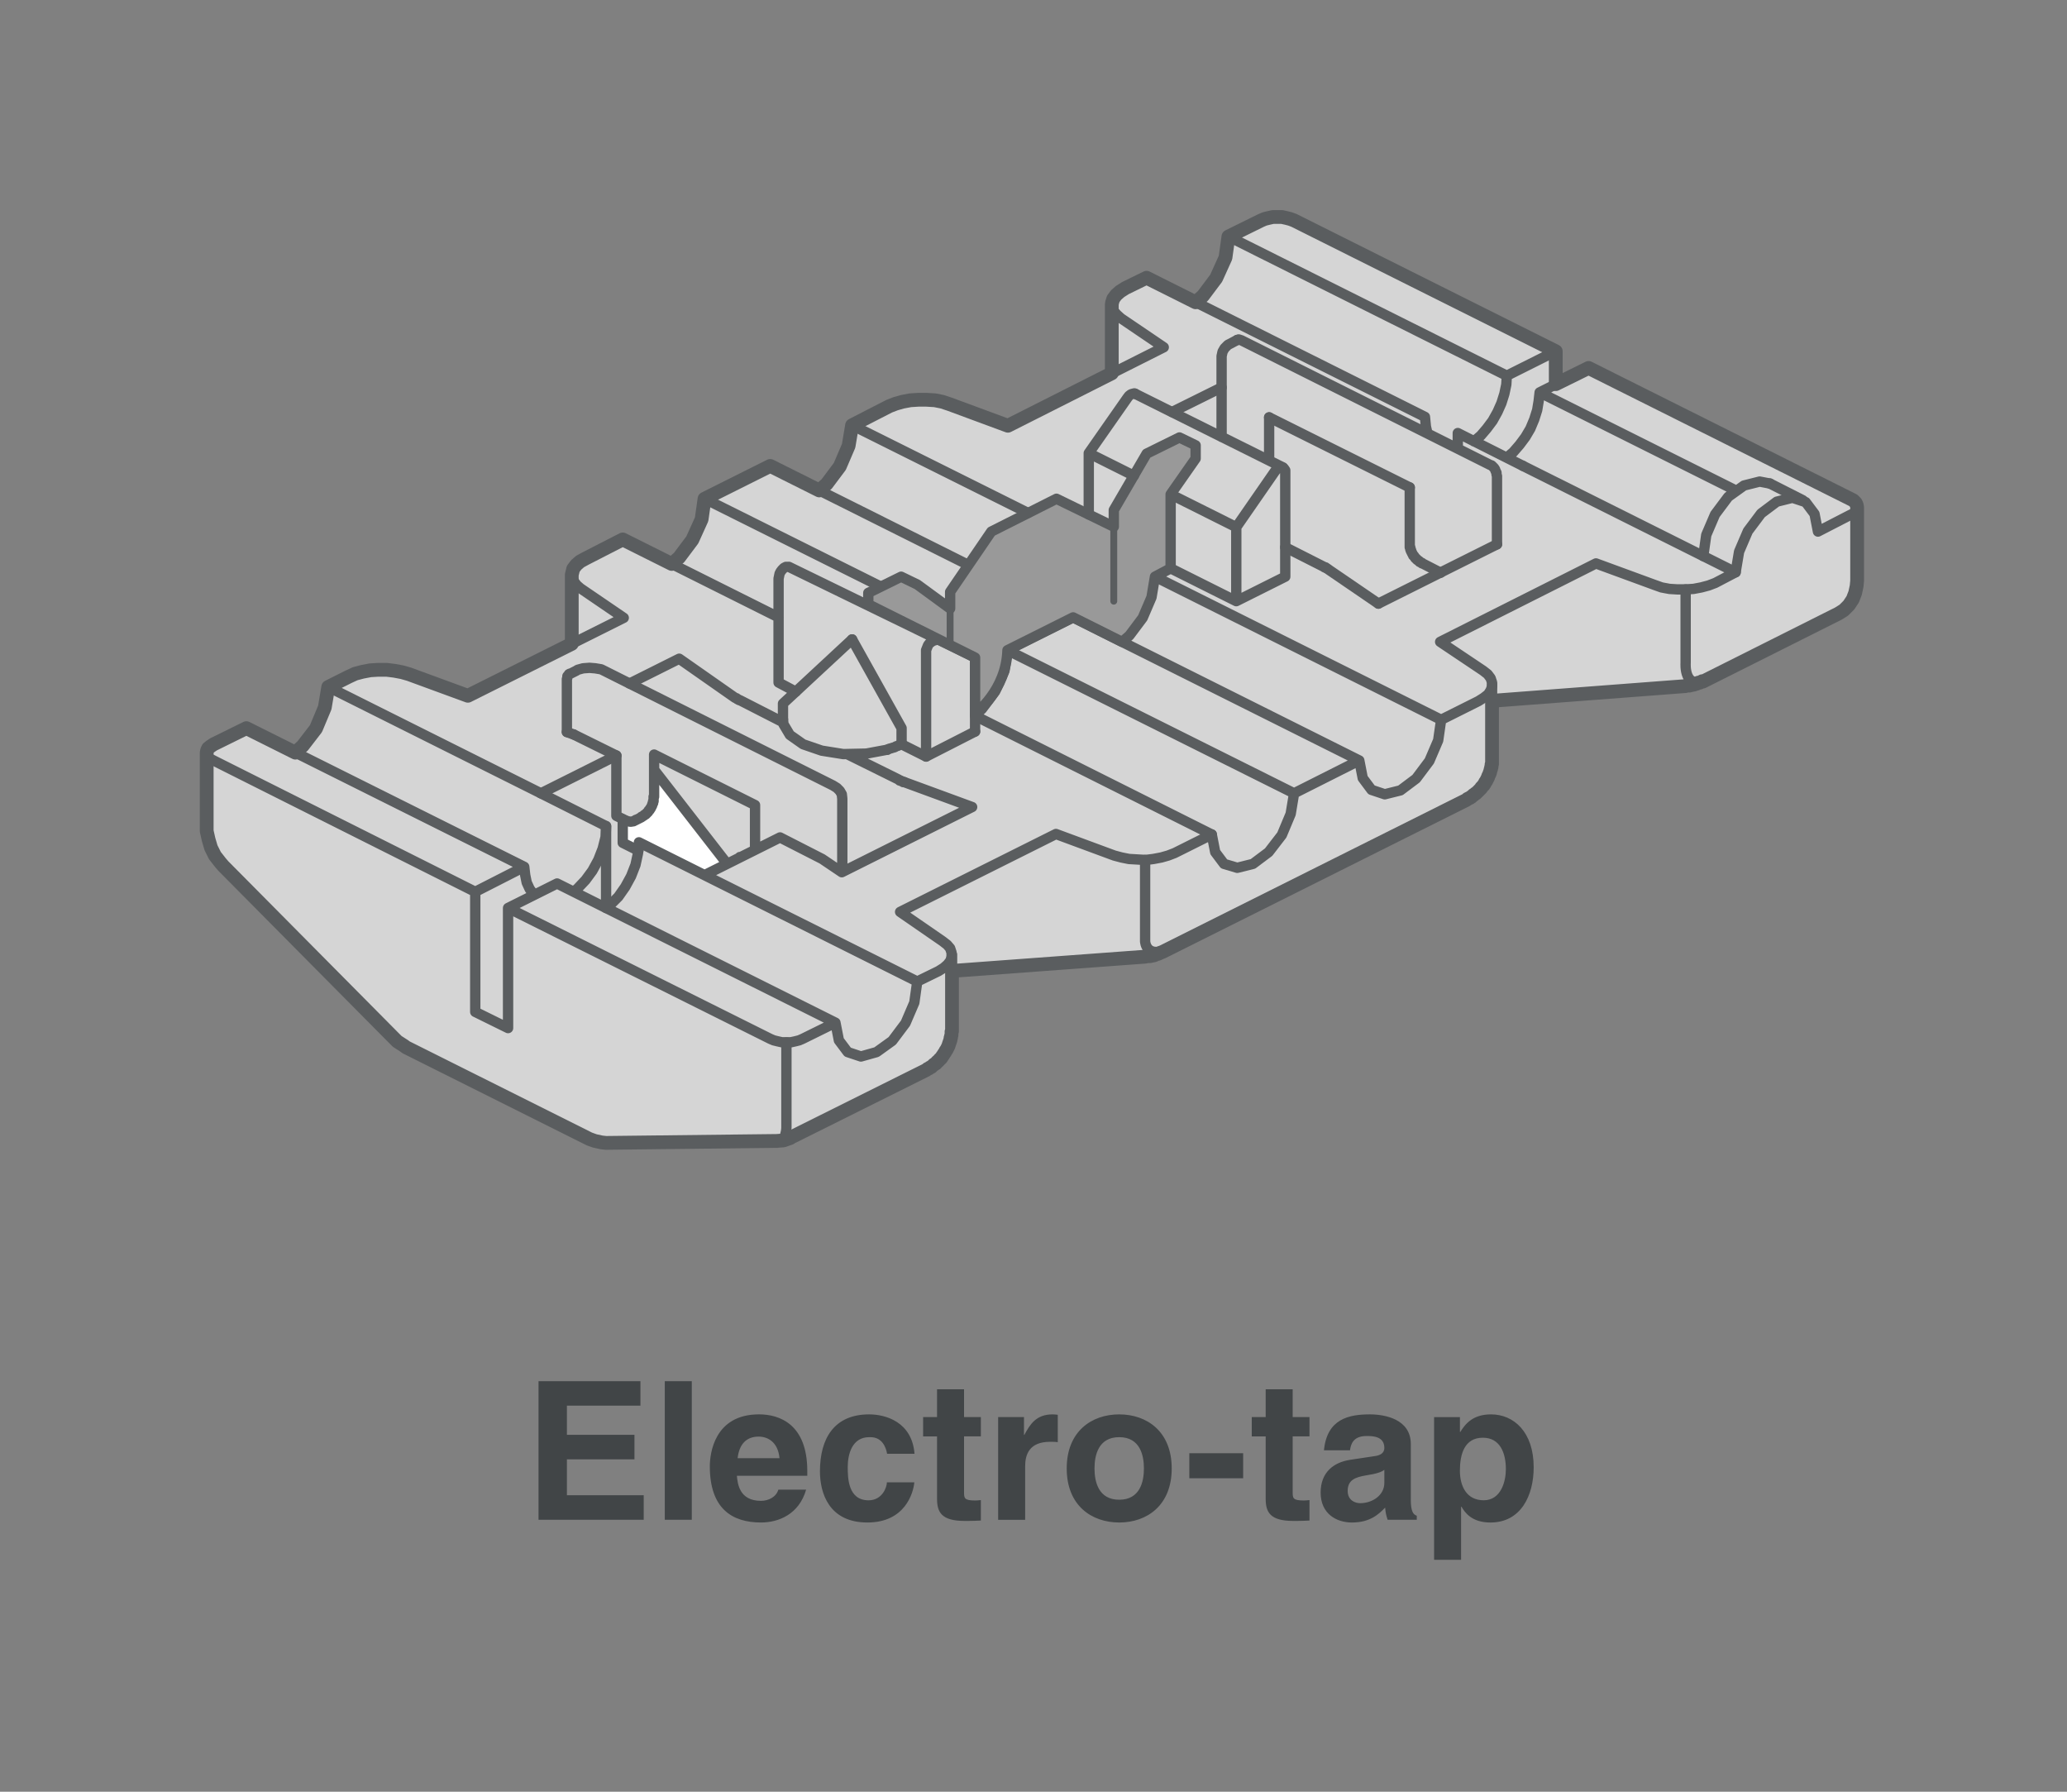 <svg xmlns="http://www.w3.org/2000/svg" width="150" height="130" viewBox="0 0 150 130"><rect x="0" y="0" width="150" height="130" fill="#808080" stroke="none"/><path fill="#D5D5D5" d="M25.313 49.095l.463-.214.533-.14.568-.108.57-.035h.604l.57.07.567.107.497.143 4.268 1.565 7.54-3.77v-5.014l.105-.427.214-.284.284-.248.39-.214 2.704-1.386 3.557 1.778.532-.463.96-1.28.676-1.493.213-1.494 4.766-2.383 3.556 1.778.534-.46.96-1.28.64-1.494.25-1.494 2.702-1.387.462-.178.498-.142.57-.107.568-.036h.604l.605.036.533.107.534.177 4.232 1.565 7.54-3.805v-4.978l.018-.143.088-.283.213-.284.285-.25.39-.248 1.53-.748 3.557 1.78.533-.464.96-1.28.676-1.494.213-1.53 2.382-1.174.248-.105.285-.07.32-.072h.64l.32.07.285.073.283.106 18.992 9.495v2.384l2.382-1.174 18.99 9.496.214.107.178.178.07.142.036.178v5.335l-.035.39-.107.5-.178.46-.283.427-.357.357-.392.248-9.85 4.943-.035-.035-.036.036h-.036l-.035.036h-.037l-.036.035h-.106l-.035.038h-.035l-.036.035h-.07l-.037.035h-.07l-.036.036h-.142l-.035.035h-.107l-.036.035h-.248l-.037.036-14.047 1.068v4.587l-.035.036v.178l-.035.036v.106l-.035.036v.07l-.035.073v.07l-.037.035v.07l-.035.037v.036l-.035.034v.036l-.035.036v.07l-.036.037v.037l-.037.035v.035l-.035.036v.036l-.035.034v.036l-.036.035-.036.036v.036l-.035.036v.036l-.035.035-.035.036v.034l-.036.036-.036.035-.037.036-.035.037-.035.035v.035l-.036.036-.034.036-.036.033-.036.037-.035.036-.037.036-.035.034-.036.036-.035.036-.035.034-.037.037h-.036l-.036.035-.035.036-.036.035h-.036l-.036.036-.036.037-.035.034-.034.038h-.037l-.036.036-.035.035h-.036l-.036.034h-.037l-.034.036h-.035l-.034.035-.035.036-22.05 11.026-.176.07-.142.072-.143.035-.144.072-.177.034-.144.035h-.178l-.177.036-14.01 1.033v4.373l-.036.036v.25l-.035.07v.107l-.037.034v.142l-.035.036v.07l-.036.037v.07l-.036.035v.072l-.035.035v.07l-.035.037v.034l-.035.035v.036l-.036.036v.034l-.035.036v.036l-.037.034-.036.037v.035l-.035.036v.035l-.035.036-.036.037v.034l-.035.038-.035.036v.035l-.036.034-.036.036v.036l-.035.034-.035.037v.036l-.037.035h-.034l-.035.035-.035.036v.034l-.036.036-.036.036-.035.035h-.037l-.036.037v.035l-.035.035-.035.036h-.037l-.035.036-.035.035h-.036l-.035.035-.037.036-.036.035-.036.036-.034.036h-.035l-.035.036h-.036l-.036.035-.036.036h-.035l-.036.035h-.035l-.036.035-.036.035-9.85 4.908-.036.036-.498.176-.497.036-12.377.142-.32-.035-.497-.108-.392-.142-13.3-6.65-.142-.107-.498-.32-.25-.25-12.375-12.48-.214-.25-.39-.498-.286-.57-.177-.604L15 60.3v-5.691l.035-.176.072-.143.178-.142.214-.143 2.38-1.174 3.557 1.778.534-.497.96-1.246.64-1.53.25-1.492"/><path fill="#FFF" d="M46.543 59.3v-.034h.036l.035-.036h.035l.036-.036.036-.035h.035v-.036h.035l.036-.036h.036v-.036h.035v-.034h.035v-.037h.035v-.035h.036v-.036h.035v-.035l.037-.036v-.037h.036v-.034h.035v-.038l.036-.036v-.035h.035v-.034l.035-.036v-.035l.036-.035v-.037l.036-.036v-.07l.036-.036v-.07h.035v-.142h.035l.036-.32v-1.955l5.192 6.684.07.108-1.6.852-4.764-2.382-.036.604-1.138-.57v-1.707l.107.036.248.106.213.035.215-.034.568-.285"/><path fill="none" stroke="#5A5D5F" stroke-width=".75" stroke-linecap="round" stroke-linejoin="round" stroke-miterlimit="10" d="M56.36 82.772l.496-.036.498-.177.036-.037M57.39 82.523l9.85-4.908M43.983 82.914l12.376-.142M69.09 74.593V69.26M67.24 77.615l.036-.035.036-.035h.035l.036-.036h.035l.036-.037.035-.035h.035l.036-.036h.036l.035-.036.037-.035.036-.034.036-.036.034-.035h.036l.035-.036.035-.037h.037l.035-.036.035-.035v-.035l.036-.036h.036l.034-.034.035-.036.035-.036v-.035l.036-.037.036-.035h.035l.038-.035v-.036l.035-.037.035-.034v-.036l.036-.036.036-.035v-.036l.035-.036.036-.037v-.033l.037-.036.035-.035V76.3l.035-.035v-.036l.036-.038.036-.034v-.036l.034-.036v-.034l.036-.036v-.037l.035-.036v-.035l.036-.037v-.07l.036-.036v-.072l.036-.035v-.07l.036-.037v-.07l.035-.037v-.142l.036-.035v-.108l.034-.07v-.25l.036-.036v-.213M42.774 82.63l.392.142.497.107.32.034M29.474 75.98l13.3 6.65M61.124 57.95l-.035-.32-.144-.248-.213-.215-.284-.177M61.124 63.248V57.95M60.45 56.99l-16.61-8.322M69.09 70.433L83.1 69.4M83.1 69.4l.178-.035h.178l.143-.036.176-.035.143-.072.142-.035.142-.072.177-.07M84.38 69.046l22.05-11.025M16.21 62.822l12.375 12.482M28.585 75.304l.25.25.497.32.142.105M61.835 46.393L56.82 51.05v1.138M47.468 57.808v-3.06M15 54.606v5.335M43.84 48.668l-.213-.106-.426-.072-.426-.035-.462.035-.39.107-.108.07M46.045 59.55l.498-.25M41.814 48.668l-.498.25M46.543 59.3v-.034h.036l.035-.036h.035l.036-.036.036-.035h.035v-.036h.035l.036-.036h.036v-.036h.035v-.034h.035v-.037h.035v-.035h.036v-.036h.035v-.035l.037-.036v-.037h.036v-.034h.035v-.038l.036-.036v-.035h.035v-.034l.035-.036v-.035l.036-.035v-.037l.036-.036v-.07l.036-.036v-.07h.035v-.142h.035v-.32M15 59.94v.358l.143.603.177.606.285.57.39.497.214.25M108.278 54.998v-5.334M106.43 58.02l.036-.035.035-.035h.036l.035-.036h.038l.036-.035h.035l.034-.036.035-.036h.036l.035-.037.036-.033.036-.036.036-.035h.036l.035-.034.034-.035.035-.036h.035l.037-.038.035-.034.035-.036.036-.036.035-.034.036-.036.034-.036.036-.037.036-.034.035-.037.037-.036v-.035l.035-.035.035-.036.037-.035.035-.035.035-.036v-.035l.035-.037.035-.035v-.036l.036-.036v-.035l.037-.035.036-.035v-.036l.035-.035v-.037l.035-.036v-.035l.036-.035v-.036l.035-.035v-.07l.035-.037v-.036l.035-.034v-.036l.036-.036v-.07l.038-.037v-.07l.035-.073v-.07l.035-.037v-.106l.035-.036v-.177l.035-.035v-.427M47.468 55.853l5.192 6.684M52.66 62.537l.07.108.037.035M93.095 33.91L82.39 28.576M130.825 36.293l-2.383-1.21M41.494 41.698v5.014M108.278 50.838l14.047-1.067M122.325 49.77l.037-.035h.248l.036-.036h.107l.035-.036h.143l.036-.036h.07l.037-.035h.07l.037-.035h.035l.036-.037h.107l.036-.034h.036l.034-.035h.035l.035-.035M123.57 49.45l9.85-4.942M103.23 40.88l1.315.676M102.304 35.368v4.02M134.772 42.125V36.79M102.304 39.387v.32h.037v.142h.036v.105h.035v.07l.036.038v.035l.036.036v.035l.037.034v.036l.034.035v.037h.035v.035h.034v.035l.036.036.036.035v.036h.035v.034h.037v.036h.036v.036h.035v.035h.036l.035.037.034.035h.036v.036h.036v.035h.036l.035.036h.036l.035.035h.035v.035M133.42 44.508l.393-.25.356-.356.282-.426.178-.462.107-.498.035-.39M89.325 24.912l-.215.108-.248.25-.142.248-.07.32v.035M88.65 25.873v5.832M89.787 24.664l-.462.248M80.683 22.104v4.978M65.604 66.307v.036M53.69 62.183h.038M53.69 62.183v.034M92.1 33.412v-3.13M40.427 64.103l20.2 10.098M60.626 74.2l-2.383 1.175M55.896 75.375l.25.107.284.07.32.072h.64l.32-.07.284-.072.25-.107M55.896 75.375L36.87 65.88M40.427 64.103L36.87 65.88M36.87 74.593L34.49 73.42M36.87 65.88v8.713M34.488 64.707l-18.99-9.53M34.488 73.42v-8.713M66.565 71.215l-.214 1.53-.64 1.492-.96 1.28-1.137.818-1.137.32-.96-.32-.64-.853-.25-1.28M68.094 70.467l-1.53.748M46.366 61.115l-.072.82-.177.816-.32.82-.427.782-.498.71-.57.57-.32.25M46.366 61.115l4.765 2.382M51.13 63.497l15.435 7.718M38.044 62.893l.07.604.108.534.214.464.284.39.07.036M17.88 52.828l20.164 10.065M23.82 49.842l-.25 1.493-.64 1.53-.96 1.244-.533.496M23.82 49.842l15.434 7.717M39.254 57.56l4.73 2.38M41.636 64.707l.285-.25.57-.603.497-.676.427-.782.32-.82.214-.852.035-.783M59.666 62.324l1.423.96M61.09 63.284l9.457-4.73M65.427 54.002l-.142.036-.107.07-.142.037-.107.07-.143.036-.107.037-.142.036-.142.07M67.205 54.892l-1.778-.89M67.205 54.892l3.556-1.815M70.76 51.94l17.177 8.607M87.937 60.547l-2.702 1.35M80.86 62.075l.535.142.534.107.602.035.605.036.57-.072.567-.107.498-.142.463-.178M80.86 62.075l-4.23-1.564M65.32 66.164l11.31-5.653M65.32 66.164l3.094 2.135M68.414 68.3l.32.248.214.25.106.318v.285l-.07.286-.214.284-.285.25-.39.247M51.13 63.497l5.477-2.737M59.666 62.324l-3.06-1.564M38.044 62.893l-3.556 1.814M15.5 54.002l-.215.143-.178.142-.072.143-.035.176.035.143.072.178.178.14.214.108M15.5 54.002l2.38-1.174M54.793 58.412l-7.325-3.663M45.3 59.48l.248.106.213.035.215-.034.177-.107M45.3 59.48l-.57-.286M44.73 59.194V54.82M44.73 54.82l-3.094-1.528M41.138 53.113v-3.84M41.352 48.88l-.07.037-.037.07-.07.073v.106l-.037.106M54.793 61.648v-3.236M65.604 56.74l4.943 1.815"/><path fill="none" stroke="#5A5D5F" stroke-width=".75" stroke-linecap="round" stroke-linejoin="round" stroke-miterlimit="10" d="M83.1 62.396V68.3s.044 1.365 1.85.46M93.91 57.56l-.247 1.492-.64 1.53-.96 1.245-1.138.853-1.138.285-.96-.285-.64-.853-.25-1.28M98.642 55.176l-4.73 2.383M98.642 55.176l.25 1.28.638.854.96.32 1.14-.284 1.137-.854.96-1.28.64-1.494.214-1.493M107.283 50.873l-2.702 1.352M43.983 65.88v-5.94M73.108 47.175L93.91 57.56M70.76 51.905l.5-.464.96-1.28.675-1.492.213-1.493M23.82 49.842l1.493-.747M25.313 49.095l.463-.214.533-.14.568-.108.57-.035h.604l.57.07.567.107.497.143M29.687 48.917l4.268 1.565M33.955 50.482l11.308-5.655M42.134 42.693l3.13 2.134M42.49 40.524l-.392.214-.284.248-.214.285-.106.286v.32l.142.284.213.285.284.248M45.192 39.138l-2.703 1.386M45.192 39.138l11.31 5.654M57.75 50.186l-1.25-.665M45.69 49.593l3.6-1.8M41.138 53.113l.498.18M44.73 54.82l-5.476 2.74M65.213 56.563l.036.036.035.034h.07l.037.036h.035l.07.035.037.036h.07M53.69 50.802l3.13 1.6M61.48 54.715l3.733 1.848M53.336 50.625l.07.034h.037l.036.035.034.036h.035l.035.037.07.035h.036M53.336 50.625l-4.046-2.832M45.192 61.15l1.138.57M65.427 52.828l-3.592-6.435M56.5 41.982l.036-.177.036-.178.072-.143.106-.14.142-.144.143-.07h.213M68.06 46.393l-.357.106-.107.07-.142.107-.107.142-.07.177-.072.178v.14M70.76 53.077v-5.37M67.205 47.316v7.576M77.874 44.792l-4.766 2.383M77.874 44.792l20.768 10.384M45.192 59.443v1.707M65.427 54.002v-1.174M56.5 41.982v7.54M70.76 47.708l-13.512-6.58M64.396 54.394l-1.53.285-1.67.035-1.566-.25L58.28 54l-.96-.676-.464-.78-.036-.358M83.813 41.84l20.768 10.385M110.52 33.803l13.086 6.544M123.606 40.347l2.347 1.174M124.46 42.303l1.493-.782M120.085 42.445l.498.177.57.107.57.035h.602l.57-.036.57-.108.532-.142.463-.177M115.818 40.88l4.267 1.565M115.818 40.88l-11.308 5.69M107.64 48.668l-3.13-2.098M107.283 50.873l.392-.248.32-.25.178-.284.105-.284v-.285l-.105-.318-.214-.285-.32-.25M89.716 43.618l-4.766-2.383M93.27 41.84l-3.554 1.778M108.635 39.493l-8.607 4.303M51.13 36.186l-.212 1.494-.676 1.493-.96 1.28-.533.463M51.13 36.186l12.767 6.366M55.896 33.803l-4.765 2.383M55.896 33.803l14.367 7.183M89.716 43.618v-5.37M89.716 38.248l2.808-4.054M93.27 34.3v-.177l-.07-.106-.07-.072-.108-.035h-.14l-.144.07-.106.072-.108.142M93.27 34.3v7.54M89.716 38.248l-4.766-2.382"/><path fill="#999" stroke="#5A5D5F" stroke-width=".75" stroke-linecap="round" stroke-linejoin="round" stroke-miterlimit="10" d="M81.43 46.57l.534-.463.96-1.28.64-1.493.25-1.494 1.137-.604v-5.37l1.815-2.596v-.96l-1.174-.57-2.382 1.175-2.383 4.09v1.21l-4.16-2.028-4.73 2.383-2.987 4.374v1.21l-2.383-1.743-1.173-.568-2.383 1.174v.828l7.75 3.866v4.068s2.258-1.662 2.348-4.602l4.766-2.383 3.556 1.777z"/><path fill="none" stroke="#5A5D5F" stroke-width=".75" stroke-linecap="round" stroke-linejoin="round" stroke-miterlimit="10" d="M81.82 28.86l.11-.142.14-.107.107-.034.142-.036.07.036M59.452 35.58l.534-.46.96-1.28.64-1.494.25-1.494M61.835 30.852l12.767 6.366M96.08 41.13l-2.81-1.424M96.08 41.13l.036.034h.072l.036.036.035.035h.034l.036.036.07.037.037.036M96.437 41.343l3.59 2.453M122.325 42.765V48.1s-.162 2.058 1.555 1.195M131.928 38.568l-.25-1.28-.64-.853-.96-.32-1.138.284-1.137.853-.96 1.28-.64 1.493-.25 1.495M131.928 38.568l2.346-1.21M79.01 32.88l2.81-4.02M82.283 34.515L79.01 32.88M128.442 35.084l-.746-.143-1.138.286-1.14.818-.958 1.28-.64 1.493-.214 1.53M79.01 37.324V32.88M88.65 28.113l-3.592 1.78M64.538 29.465l-2.703 1.387M68.912 29.322l-.534-.177-.533-.107-.605-.036h-.604l-.57.036-.568.107-.498.142-.462.178M68.912 29.322l4.232 1.565M84.452 25.197l-11.308 5.69M81.358 23.1l3.094 2.097M81.68 20.895l-.392.248-.285.25-.213.284-.072.284v.286l.107.32.214.248.318.286M83.208 20.147l-1.53.748M83.208 20.147l15.434 7.717M105.79 31.42l4.73 2.383M103.407 30.247l.07.71.108.464M98.642 27.864l4.765 2.383M86.765 21.926l.533-.463.96-1.28.676-1.494.213-1.53M89.147 17.16l20.2 10.1M106.964 32.025l.497-.426.428-.5.427-.57.355-.638.285-.64.213-.676.142-.676.037-.64M111.73 28.47l-.073.64-.106.64-.213.675-.283.676-.357.605-.426.57-.462.533-.46.39M111.73 28.47l14.223 7.11M108.138 33.732L90.106 24.7M108.138 33.732l.105.036.072.07.106.107.072.107.036.107.07.14v.108l.037.142M102.304 35.368L92.1 30.282M108.635 39.493V34.55M134.274 37.36l.214-.107.178-.143.07-.177.036-.143-.035-.178-.07-.14-.18-.18-.213-.106M111.73 28.47l3.554-1.78M134.274 36.186l-18.99-9.496M105.79 32.522v-1.1M89.787 24.664h.035l.072-.035.106.034.106.035M109.347 27.26l3.555-1.78M112.902 27.864V25.48M91.53 15.986l-2.383 1.174M93.91 15.986l-.282-.105-.285-.07-.32-.072h-.64l-.32.07-.285.073-.25.106M112.902 25.48l-18.99-9.494M56.856 82.736s.213-.53.213-.927v-6.166"/><path fill="none" stroke="#5A5D5F" stroke-linecap="round" stroke-linejoin="round" d="M25.313 49.095l.463-.214.533-.14.568-.108.57-.035h.604l.57.07.567.107.497.143 4.268 1.565 7.54-3.77v-5.014l.105-.427.214-.284.284-.248.39-.214 2.704-1.386 3.557 1.778.532-.463.96-1.28.676-1.493.213-1.494 4.766-2.383 3.556 1.778.534-.46.96-1.28.64-1.494.25-1.494 2.702-1.387.462-.178.498-.142.57-.107.568-.036h.604l.605.036.533.107.534.177 4.232 1.565 7.54-3.805v-4.978l.018-.143.088-.283.213-.284.285-.25.39-.248 1.53-.748 3.557 1.78.533-.464.96-1.28.676-1.494.213-1.53 2.382-1.174.248-.105.285-.07.32-.072h.64l.32.07.285.073.283.106 18.992 9.495v2.384l2.382-1.174 18.99 9.496.214.107.178.178.07.142.036.178v5.335l-.035.39-.107.5-.178.46-.283.427-.357.357-.392.248-9.85 4.943-.035-.035-.036.036h-.036l-.035.036h-.037l-.036.035h-.106l-.035.038h-.035l-.036.035h-.07l-.037.035h-.07l-.036.036h-.142l-.035.035h-.107l-.036.035h-.248l-.037.036-14.047 1.068v4.587l-.035.036v.178l-.035.036v.106l-.035.036v.07l-.035.073v.07l-.037.035v.07l-.035.037v.036l-.035.034v.036l-.035.036v.07l-.036.037v.037l-.037.035v.035l-.035.036v.036l-.035.034v.036l-.036.035-.036.036v.036l-.035.036v.036l-.035.035-.035.036v.034l-.036.036-.036.035-.037.036-.035.037-.035.035v.035l-.036.036-.034.036-.036.033-.036.037-.035.036-.037.036-.035.034-.036.036-.035.036-.035.034-.037.037h-.036l-.036.035-.035.036-.036.035h-.036l-.036.036-.036.037-.035.034-.034.038h-.037l-.036.036-.035.035h-.036l-.036.034h-.037l-.034.036h-.035l-.034.035-.035.036-22.05 11.026-.176.07-.142.072-.143.035-.144.072-.177.034-.144.035h-.178l-.177.036-14.01 1.033v4.373l-.036.036v.25l-.035.07v.107l-.037.034v.142l-.035.036v.07l-.036.037v.07l-.036.035v.072l-.035.035v.07l-.035.037v.034l-.035.035v.036l-.036.036v.034l-.035.036v.036l-.037.034-.036.037v.035l-.035.036v.035l-.035.036-.036.037v.034l-.035.038-.035.036v.035l-.036.034-.036.036v.036l-.035.034-.035.037v.036l-.037.035h-.034l-.035.035-.035.036v.034l-.036.036-.036.036-.035.035h-.037l-.036.037v.035l-.035.035-.035.036h-.037l-.035.036-.035.035h-.036l-.035.035-.037.036-.036.035-.036.036-.034.036h-.035l-.035.036h-.036l-.036.035-.036.036h-.035l-.036.035h-.035l-.036.035-.036.035-9.85 4.908-.036.036-.498.176-.497.036-12.377.142-.32-.035-.497-.108-.392-.142-13.3-6.65-.142-.107-.498-.32-.25-.25-12.375-12.48-.214-.25-.39-.498-.286-.57-.177-.604L15 60.3v-5.691l.035-.176.072-.143.178-.142.214-.143 2.38-1.174 3.557 1.778.534-.497.96-1.246.64-1.53.25-1.492z"/><path fill="none" stroke="#5A5D5F" stroke-width=".5" stroke-linecap="round" stroke-linejoin="round" stroke-miterlimit="10" d="M80.825 38.213v5.405M68.948 44.15v2.704"/><g><g fill="#414547"><path d="M46.48 101.99H41.14v2.116h4.902v1.778h-4.902v2.605h5.574v1.778h-7.634V100.21h7.396v1.78zM50.203 110.27h-1.96v-10.058h1.96v10.058zM58.5 108.084c-.518 1.793-2.003 2.382-3.277 2.382-2.102 0-3.712-1.01-3.712-4.076 0-.896.31-3.77 3.573-3.77 1.47 0 3.5.702 3.5 4.105v.35h-5.11c.055.56.167 1.82 1.75 1.82.546 0 1.106-.28 1.26-.812H58.5zm-1.932-2.283c-.112-1.203-.883-1.567-1.513-1.567-.925 0-1.415.588-1.527 1.568h3.04zM66.352 107.552c-.07.77-.673 2.914-3.404 2.914-2.8 0-3.445-2.144-3.445-3.712 0-2.41 1.05-4.133 3.57-4.133 1.178 0 3.11.533 3.293 2.858h-1.99c-.083-.476-.363-1.204-1.203-1.204h-.1c-1.23 0-1.554 1.232-1.554 2.157 0 .814.027 2.424 1.512 2.424.995 0 1.33-.952 1.33-1.303h1.99zM69.96 102.817h1.22v1.4h-1.22v4.05c0 .434.016.602.814.602.126 0 .267-.016.406-.03v1.485c-.308.015-.616.028-.924.028h-.253c-1.694 0-2.003-.645-2.003-1.61v-4.524h-1.01v-1.402H68V100.8h1.96v2.017zM72.433 102.817h1.877v1.29h.028c.406-.758.854-1.486 2.045-1.486.126 0 .252.016.378.03v1.988c-.167-.028-.377-.028-.56-.028-1.526 0-1.807.952-1.807 1.78v3.88h-1.96v-7.453zM81.22 110.466c-2.003 0-3.81-1.232-3.81-3.922s1.807-3.923 3.81-3.923 3.81 1.234 3.81 3.924-1.807 3.922-3.81 3.922zm0-6.192c-1.513 0-1.793 1.316-1.793 2.27 0 .952.28 2.27 1.793 2.27s1.793-1.317 1.793-2.27c0-.953-.28-2.27-1.793-2.27zM90.215 107.258h-3.908v-1.82h3.908v1.82zM93.81 102.817h1.218v1.4h-1.22v4.05c0 .434.016.602.814.602.126 0 .267-.016.406-.03v1.485c-.308.015-.616.028-.924.028h-.253c-1.693 0-2.002-.645-2.002-1.61v-4.524h-1.01v-1.402h1.01V100.8h1.96v2.017zM102.38 108.813c0 .883.195 1.08.434 1.163v.294H100.7c-.113-.35-.14-.462-.183-.883-.448.463-1.08 1.08-2.41 1.08-1.12 0-2.27-.632-2.27-2.172 0-1.457.926-2.2 2.172-2.382l1.765-.266c.308-.042.686-.17.686-.59 0-.825-.783-.867-1.287-.867-.98 0-1.148.603-1.205 1.036h-1.89c.223-2.283 1.806-2.605 3.333-2.605 1.05 0 2.97.323 2.97 2.158v4.035zm-1.92-2.17c-.195.153-.518.28-1.33.405-.73.126-1.33.308-1.33 1.12 0 .687.53.896.91.896.868 0 1.75-.56 1.75-1.47v-.952zM105.946 103.896h.028c.364-.59.91-1.275 2.228-1.275 1.64 0 3.096 1.262 3.096 3.84 0 2.045-.925 4.006-3.138 4.006-1.373 0-1.863-.742-2.102-1.148h-.028v3.852h-1.96v-10.352h1.876v1.078zm1.723 4.958c1.26 0 1.61-1.372 1.61-2.255 0-1.178-.42-2.284-1.668-2.284-1.345 0-1.667 1.204-1.667 2.396 0 1.106.477 2.142 1.724 2.142z"/></g></g></svg>